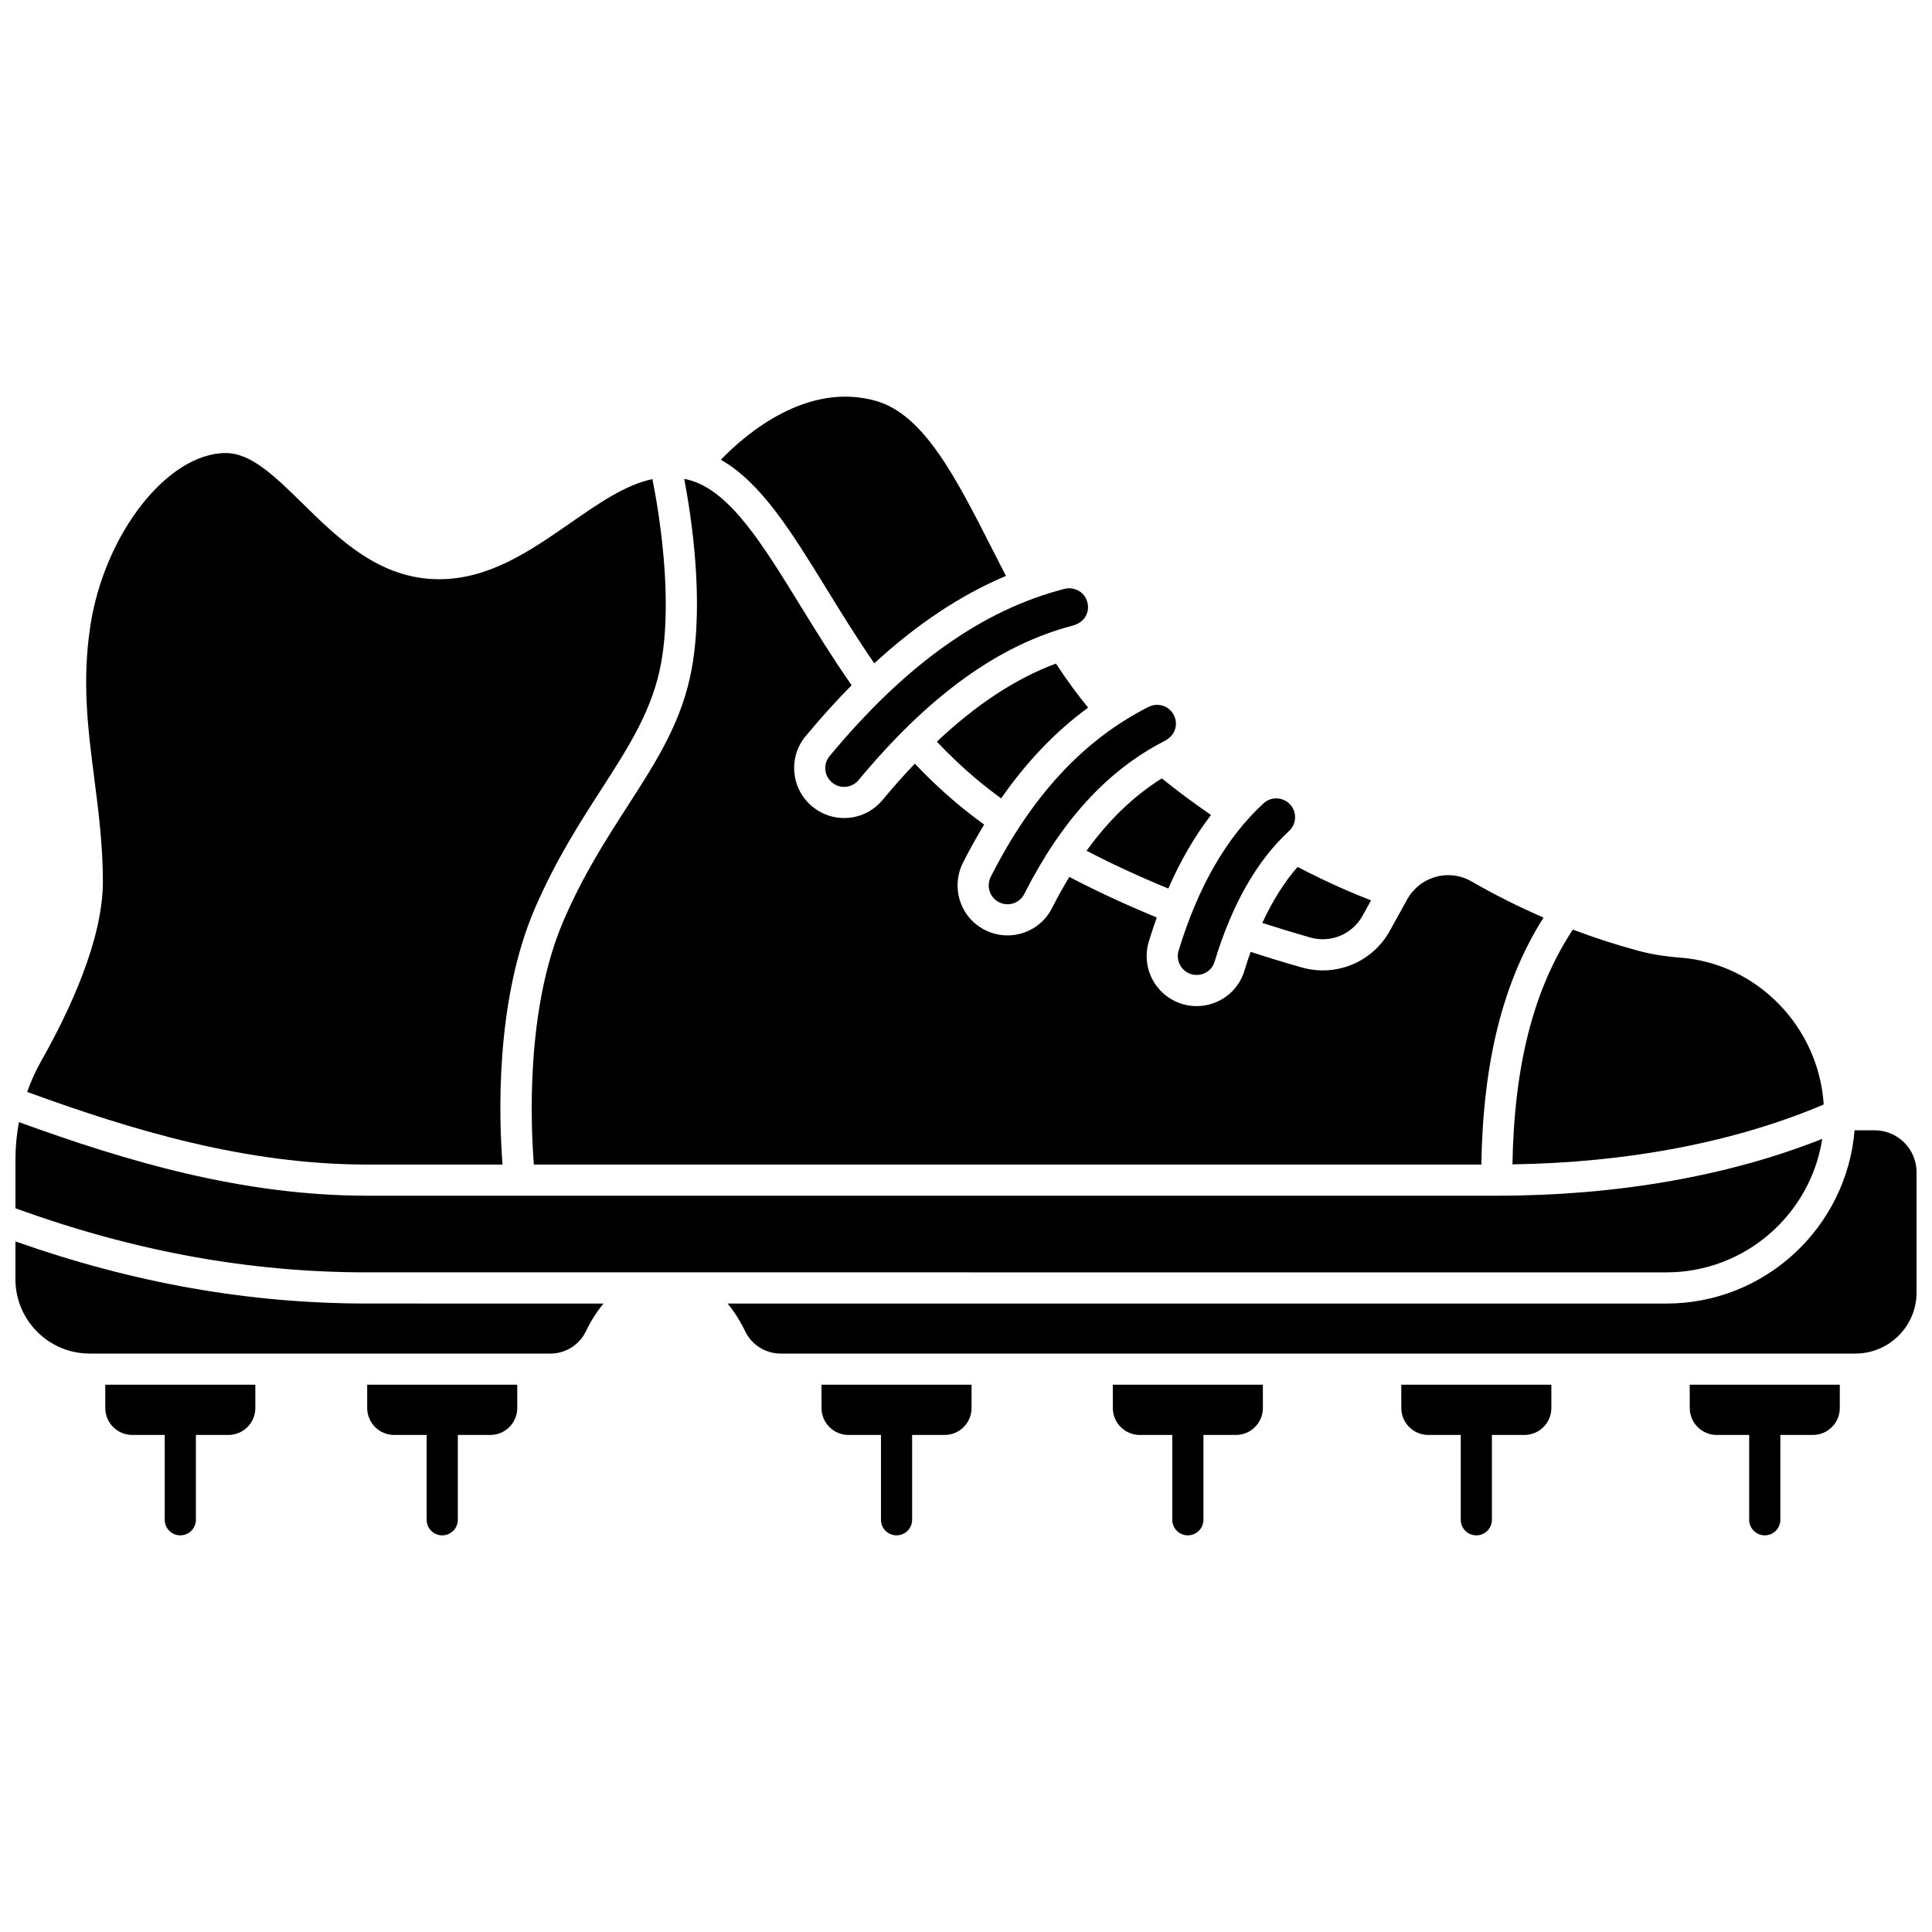 <?xml version="1.0" encoding="UTF-8"?>
<!-- Uploaded to: ICON Repo, www.svgrepo.com, Generator: ICON Repo Mixer Tools -->
<svg width="800px" height="800px" version="1.1" viewBox="144 144 512 512" xmlns="http://www.w3.org/2000/svg">
 <defs>
  <clipPath id="c">
   <path d="m336 443h315.9v60h-315.9z"/>
  </clipPath>
  <clipPath id="b">
   <path d="m148.09 472h155.91v31h-155.91z"/>
  </clipPath>
  <clipPath id="a">
   <path d="m148.09 441h478.91v41h-478.91z"/>
  </clipPath>
 </defs>
 <path d="m392.28 340.55c3.316 3.508 6.742 6.766 10.219 9.699 2.121 1.789 4.406 3.574 6.812 5.332 6.801-9.773 14.449-17.75 23.051-24.055-2.898-3.531-5.719-7.391-8.527-11.676-10.641 3.961-21.09 10.82-31.555 20.699z"/>
 <path d="m277.18 452.62c-0.926-11.715-2.121-43.117 8.59-67.934 5.504-12.746 11.922-22.707 17.582-31.5 7.332-11.379 13.664-21.211 15.879-33.652 3.129-17.562-0.621-39.945-2.328-48.566-7.141 1.5-14.125 6.34-21.828 11.684-10.52 7.301-21.395 14.848-34.719 14.848-15.719 0-26.555-10.637-36.117-20.023-7.336-7.199-13.664-13.414-20.398-13.414-15.418 0-32.199 21.43-35.906 45.859-2.242 14.77-0.637 27.262 1.066 40.492 1.113 8.645 2.262 17.586 2.262 27.23 0 15.445-8.902 34.395-16.367 47.574-1.473 2.602-2.695 5.336-3.699 8.152 27.863 10.168 57.973 19.25 90.109 19.25z"/>
 <path d="m363.84 344.38c-0.863 1.039-1.254 2.356-1.102 3.703 0.152 1.367 0.836 2.578 1.926 3.418 2.133 1.637 5.152 1.297 6.875-0.781 18.605-22.41 37.133-35.789 56.641-40.895 1.504-0.395 2.703-1.199 3.379-2.266 0.965-1.527 1.035-3.363 0.191-5.031-0.418-0.828-1.086-1.523-1.879-1.957-0.805-0.441-1.656-0.668-2.516-0.668-0.414 0-0.828 0.051-1.242 0.156-21.77 5.566-42.137 20.062-62.273 44.32z"/>
 <path d="m327.36 320.98c-2.508 14.078-9.254 24.551-17.066 36.68-5.758 8.938-11.711 18.176-16.941 30.297-10.082 23.359-8.703 54.238-7.871 64.66h251.08c0.477-27.453 5.766-48.492 16.492-65.449-6.527-2.828-12.922-6.019-19.125-9.605-2.867-1.656-6.219-2.078-9.426-1.188-3.258 0.906-5.953 3.031-7.59 5.988l-4.594 8.301c-4.602 8.32-14.219 12.312-23.375 9.711-4.488-1.277-9.02-2.66-13.52-4.129-0.578 1.633-1.133 3.316-1.656 5.055-1.703 5.637-6.938 9.328-12.637 9.328-1.008 0-2.031-0.117-3.051-0.355-3.547-0.836-6.621-3.129-8.441-6.289s-2.254-6.973-1.195-10.457c0.664-2.188 1.371-4.316 2.117-6.391-8.281-3.406-16.051-7.008-23.176-10.75-1.586 2.613-3.121 5.367-4.602 8.289-2.312 4.559-6.945 7.215-11.781 7.215-1.785 0-3.602-0.363-5.34-1.129-3.356-1.477-5.887-4.191-7.121-7.644-1.227-3.434-0.98-7.277 0.676-10.543 1.789-3.527 3.66-6.863 5.594-10.055-2.699-1.961-5.262-3.957-7.637-5.965-3.66-3.09-7.258-6.508-10.742-10.176-2.84 2.984-5.68 6.168-8.531 9.602-2.625 3.164-6.391 4.809-10.195 4.809-2.816 0-5.656-0.902-8.066-2.754-2.883-2.219-4.695-5.43-5.098-9.047-0.402-3.602 0.648-7.117 2.957-9.895 4.043-4.867 8.102-9.367 12.188-13.5-5.109-7.324-9.645-14.688-13.699-21.273-9.871-16.039-18.395-29.891-28.988-33.016-0.562-0.168-1.117-0.289-1.676-0.402 1.914 10.043 5.262 31.969 2.035 50.078z"/>
 <path d="m363.01 300c3.973 6.453 8.062 13.09 12.684 19.789 11.34-10.426 22.91-18.105 34.891-23.172-1.211-2.352-2.406-4.684-3.562-6.961-9.766-19.219-18.203-35.82-30.902-39.414-18.113-5.125-34.188 8.473-41.098 15.594 10.672 6.035 18.797 19.227 27.988 34.164z"/>
 <path d="m627.3 436.71c-1.316-20.535-17.566-37.398-38.09-38.938-4.098-0.309-7.828-0.93-11.402-1.902-5.738-1.559-11.41-3.402-16.988-5.523-10.391 15.805-15.523 35.762-16.008 62.219 30.664-0.453 59.031-5.906 82.488-15.855z"/>
 <path d="m491.2 392.44c5.445 1.547 11.156-0.824 13.891-5.766l2.246-4.062c-4.242-1.633-11.086-4.508-19.469-8.863-3.523 4.027-6.644 8.988-9.336 14.84 4.219 1.363 8.465 2.656 12.668 3.852z"/>
 <path d="m431.95 369.46c6.672 3.477 13.922 6.828 21.656 10.012 3.219-7.356 7-13.863 11.324-19.492-4.504-3.086-8.863-6.332-13.039-9.695-7.41 4.633-14.02 10.977-19.941 19.176z"/>
 <path d="m456.8 399.87c0.695 1.207 1.824 2.051 3.176 2.367 2.559 0.605 5.141-0.859 5.887-3.324 4.598-15.203 11.238-26.867 19.738-34.672 2.023-1.859 2.16-5.019 0.301-7.047-0.941-1.023-2.281-1.613-3.676-1.613-1.25 0-2.449 0.465-3.371 1.312-9.797 8.996-17.371 22.129-22.508 39.039-0.402 1.332-0.242 2.731 0.453 3.938z"/>
 <path d="m406.58 376.32c-0.645 1.27-0.734 2.695-0.262 4.023 0.461 1.293 1.41 2.312 2.672 2.867 2.422 1.066 5.246 0.07 6.43-2.262 9.898-19.52 22.031-32.777 37.098-40.527 1.328-0.684 2.305-1.664 2.746-2.762 0.547-1.367 0.488-2.836-0.172-4.137-0.863-1.707-2.57-2.734-4.457-2.734-0.207 0-0.418 0.012-0.629 0.039-0.547 0.066-1.152 0.266-1.801 0.594-17.098 8.715-30.711 23.398-41.625 44.898z"/>
 <path d="m438.91 517.14c0 3.938 3.203 7.137 7.137 7.137h8.617v22.48c0 2.281 1.848 4.129 4.129 4.129s4.129-1.848 4.129-4.129v-22.48h8.617c3.938 0 7.137-3.203 7.137-7.137v-6.176h-39.77z"/>
 <path d="m591.8 517.14c0 3.938 3.203 7.137 7.137 7.137h8.617v22.48c0 2.281 1.848 4.129 4.129 4.129s4.129-1.848 4.129-4.129v-22.48h8.617c3.938 0 7.137-3.203 7.137-7.137v-6.176h-39.77z"/>
 <path d="m515.36 517.14c0 3.938 3.203 7.137 7.137 7.137h8.617v22.48c0 2.281 1.848 4.129 4.129 4.129s4.129-1.848 4.129-4.129v-22.48h8.617c3.938 0 7.137-3.203 7.137-7.137v-6.176h-39.77z"/>
 <g clip-path="url(#c)">
  <path d="m640.78 443.54h-5.301c-2.109 25.668-23.656 45.914-49.859 45.914h-248.8c1.738 2.102 3.32 4.578 4.715 7.449 1.711 3.527 5.375 5.805 9.324 5.805h284.85c8.934 0 16.203-7.269 16.203-16.203v-31.844c0-6.129-4.988-11.121-11.125-11.121z"/>
 </g>
 <g clip-path="url(#b)">
  <path d="m148.09 472.99v10.043c0 10.848 8.824 19.676 19.676 19.676h122.13c3.953 0 7.613-2.281 9.324-5.805 1.395-2.871 2.973-5.348 4.711-7.449l-62.641-0.008c-31.293 0-61.844-5.394-93.203-16.457z"/>
 </g>
 <path d="m171.9 517.14c0 3.938 3.203 7.137 7.137 7.137h8.617v22.48c0 2.281 1.848 4.129 4.129 4.129s4.129-1.848 4.129-4.129v-22.48h8.617c3.938 0 7.137-3.203 7.137-7.137v-6.176h-39.766z"/>
 <path d="m241.31 517.14c0 3.938 3.203 7.137 7.141 7.137h8.617v22.48c0 2.281 1.848 4.129 4.129 4.129s4.129-1.848 4.129-4.129v-22.48h8.617c3.938 0 7.137-3.203 7.137-7.137v-6.176h-39.77z"/>
 <g clip-path="url(#a)">
  <path d="m585.62 481.19c20.863 0 38.203-15.371 41.293-35.379-24.824 9.863-54.473 15.066-86.273 15.066h-299.34c-33.145 0-63.887-9.176-92.281-19.504-0.605 3.223-0.922 6.512-0.922 9.828v13.004c31.43 11.414 61.949 16.984 93.203 16.984z"/>
 </g>
 <path d="m361.71 517.14c0 3.938 3.203 7.137 7.137 7.137h8.617v22.48c0 2.281 1.848 4.129 4.129 4.129s4.129-1.848 4.129-4.129v-22.48h8.617c3.938 0 7.137-3.203 7.137-7.137v-6.176h-39.77z"/>
</svg>